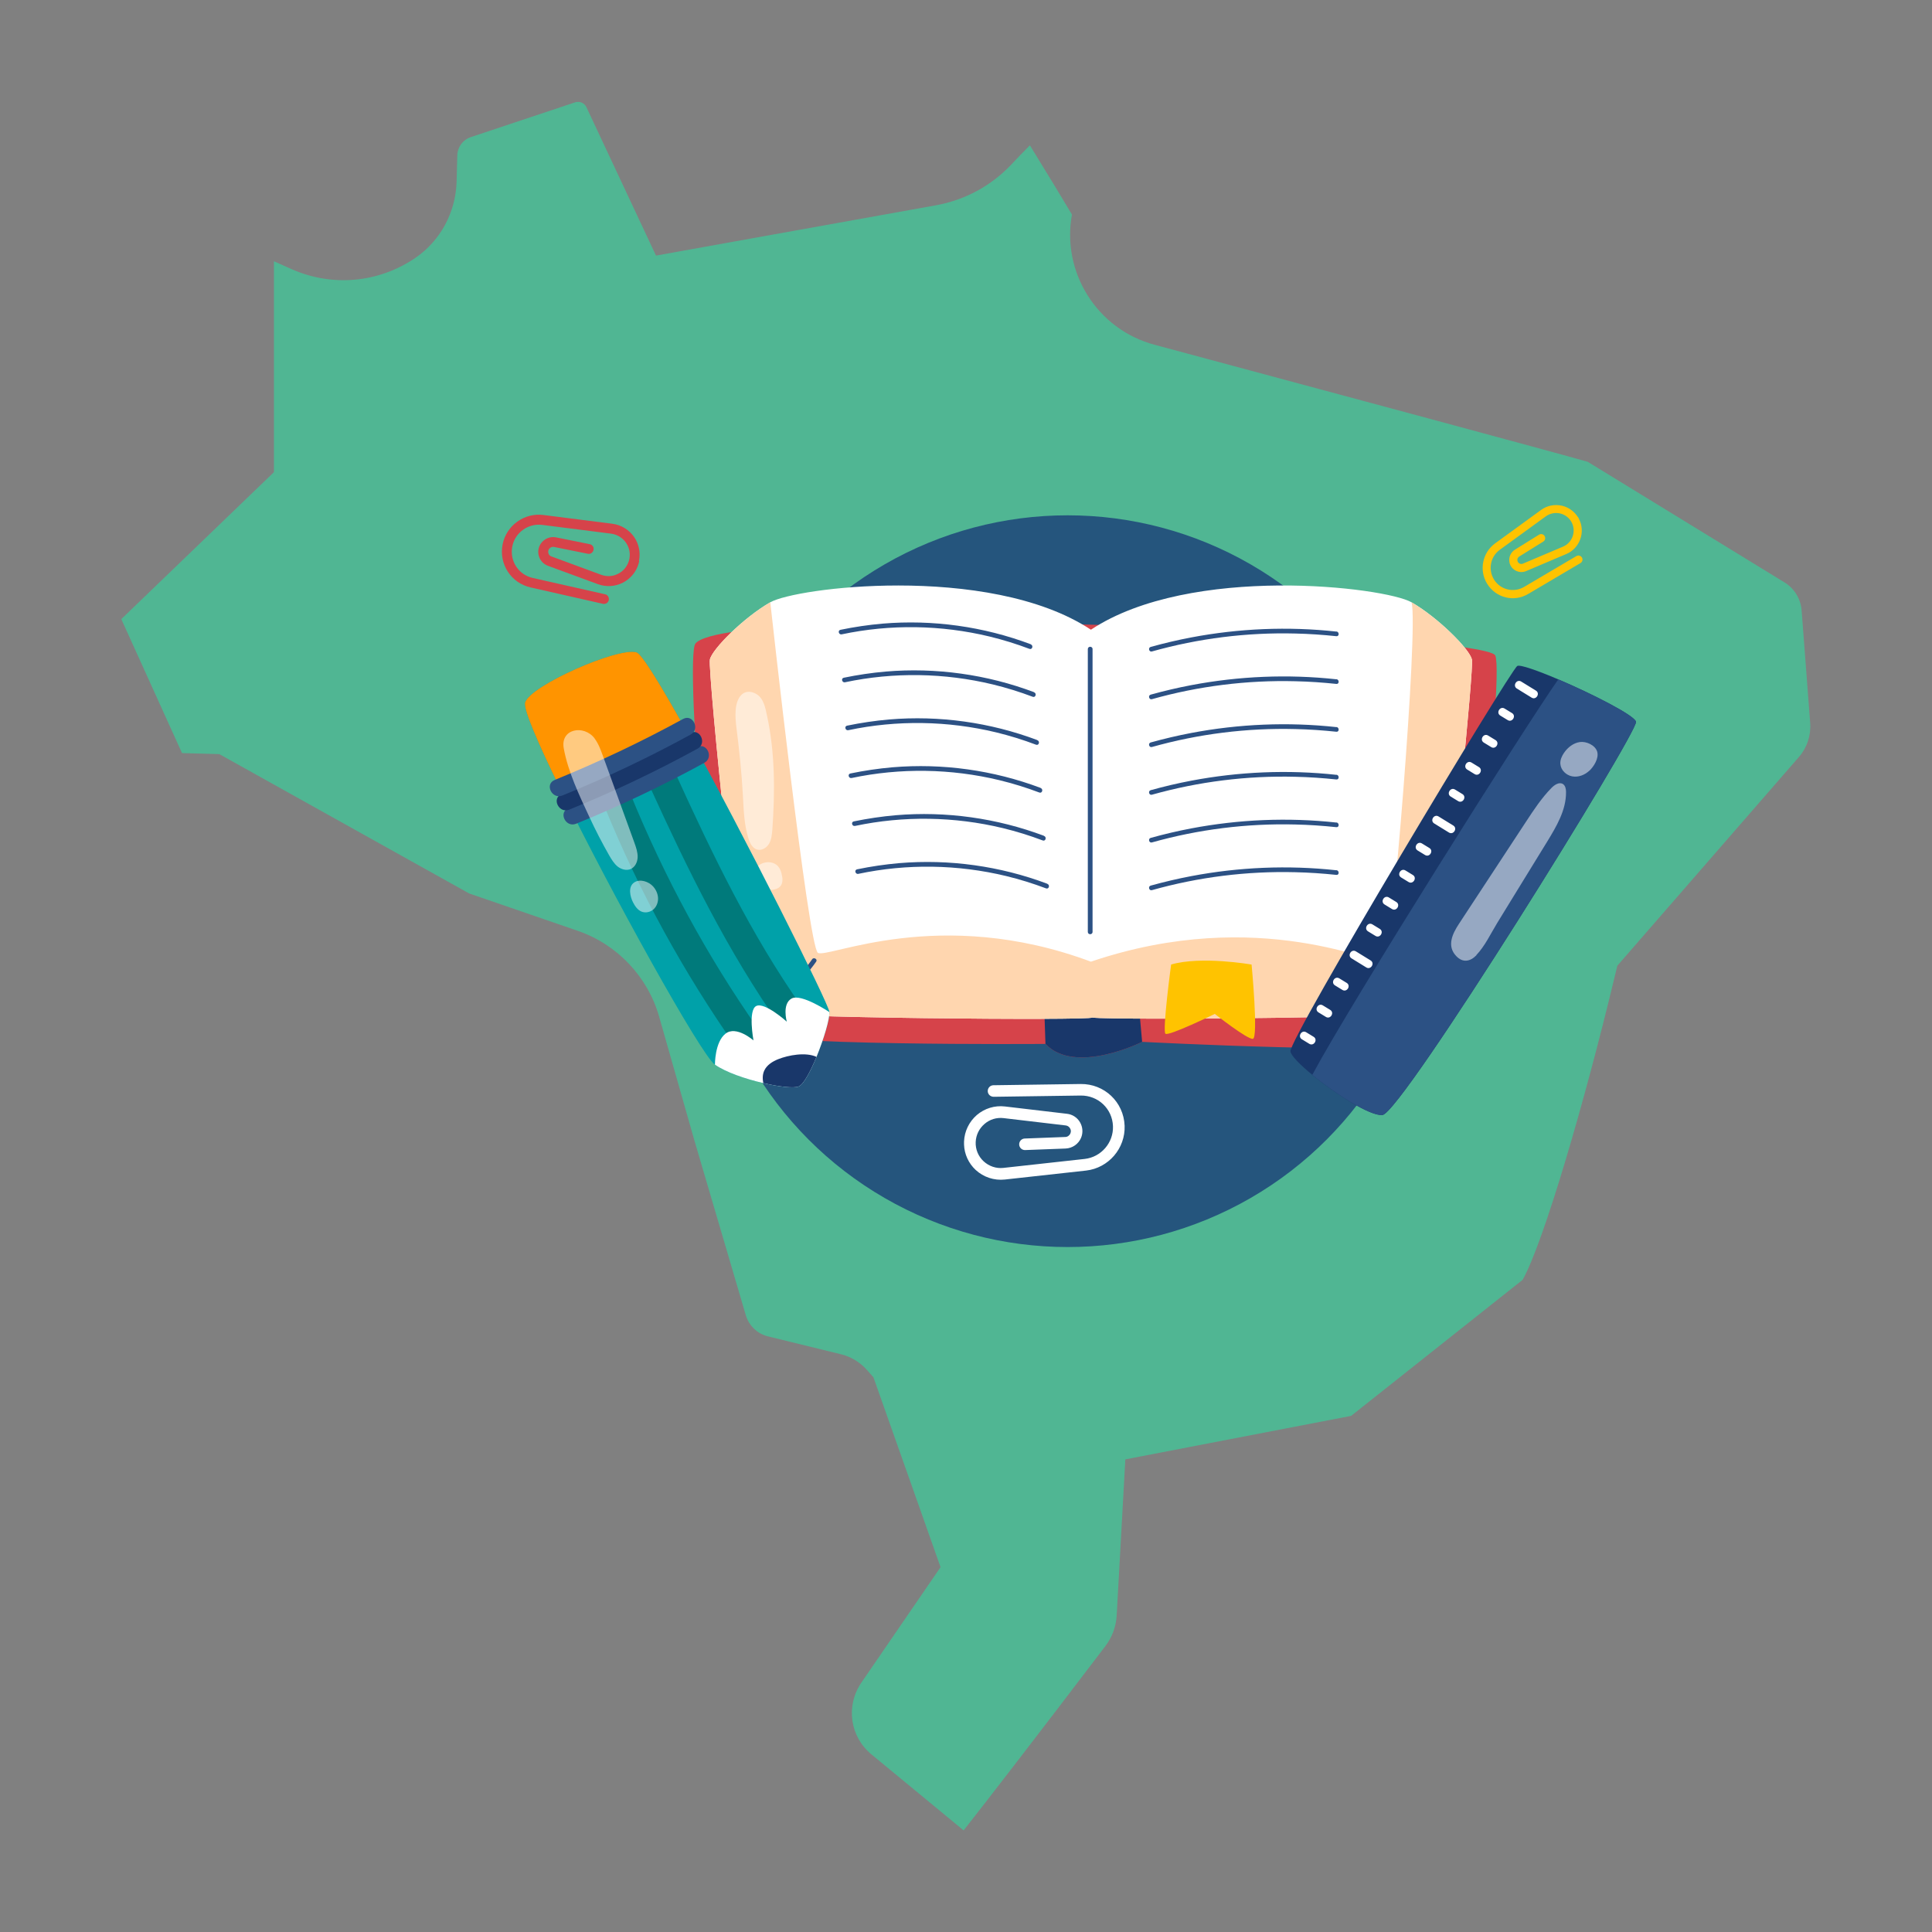 <svg xmlns="http://www.w3.org/2000/svg" viewBox="0 0 187.46 187.46"><rect x="0" y="0" width="187.46" height="187.46" fill="#808080" stroke="none"/><defs><style>.cls-1{fill:#fff;}.cls-2{fill:#50b693;}.cls-3{fill:#ffd6af;}.cls-4{isolation:isolate;}.cls-5{fill:#ff9400;}.cls-6{mix-blend-mode:soft-light;opacity:.5;}.cls-7{fill:#00a1a9;}.cls-8{fill:#d6434a;}.cls-9{fill:#007a7b;}.cls-10{fill:#19376a;}.cls-11{fill:#2c5184;}.cls-12{fill:#ffc300;}.cls-13{fill:#25557d;}</style></defs><g class="cls-4"><g id="Camada_1"><path class="cls-2" d="m99.95,14.08c-.65.65-1.27,1.29-1.81,1.87-1.97,2.09-4.51,3.46-7.33,3.97l-27.16,4.88-6.75-14.4c-.19-.41-.66-.61-1.1-.47l-10.13,3.38c-.76.25-1.28.96-1.3,1.76l-.07,2.63c-.1,2.92-1.57,5.64-3.95,7.29-3.6,2.47-8.12,2.88-12.09,1.11l-1.68-.75v20.46l-14.81,14.26,5.89,13,3.62.1,24.24,13.52,10.52,3.62c3.85,1.32,6.81,4.45,7.92,8.35l3.42,12.01,4.98,16.93c.3,1.03,1.14,1.83,2.17,2.07l6.98,1.71c1,.22,1.94.78,2.64,1.58l.6.68,6.51,18.42-7.68,11.2c-1.54,2.25-1.12,5.24.98,6.97l8.94,7.37c2.43-3.09,6.83-8.78,13.76-17.89.65-.86,1.03-1.88,1.09-2.96l.84-15.15,21.91-4.22,16.64-13.2c2.06-3.68,6.07-17.47,8.92-29.37l.27-1.11,17.6-20.23c.81-.92,1.2-2.11,1.11-3.33l-.83-10.91c-.08-1.12-.71-2.14-1.66-2.72l-19.09-11.7c-3.46-.99-23.71-6.44-42.04-11.36-5.58-1.49-9.03-7.04-8.01-12.63-.8-1.35-2.2-3.66-4.08-6.72Z"></path><circle class="cls-13" cx="103.59" cy="85.5" r="35.5"></circle><g><g><g><path class="cls-8" d="m139.28,101.19c-2.93,1.23-28.46-.1-28.46-.1,0,0-6.49,3.26-9.38.2,0,0-28.34.23-30.29-1.25-1.95-1.49-4.77-36.27-3.67-37.6,3.36-4.11,76.73-1.06,77.61,1.17.88,2.23-2.87,36.35-5.8,37.58Z"></path><path class="cls-10" d="m110.82,101.09s-6.49,3.26-9.38.2l-.27-7.98h8.95l.7,7.78Z"></path><path class="cls-1" d="m139.65,94.66c-.31,2.06-.56,3.38-.73,3.5-.06.04-.27.08-.62.12-3.13.36-17.07.56-25.63.56-3.55,0-6.18-.03-6.71-.11.08.31-32.31.04-33.17-.58-.86-.62-4.14-33.15-3.91-34.16.23-1.02,3.28-4.07,5.86-5.55,1.26-.72,6.38-1.63,12.42-1.63,6.35,0,13.73,1.01,18.69,4.29,9.69-6.41,28.53-4.14,31.11-2.66,2.58,1.49,5.63,4.54,5.86,5.55.19.82-1.91,22.1-3.18,30.66Z"></path><path class="cls-3" d="m139.65,94.66c-.31,2.06-.56,3.38-.73,3.5-.06.04-.27.08-.62.12-3.13.36-17.07.56-25.63.56-3.55,0-6.18-.03-6.71-.11.08.31-32.31.04-33.17-.58-.86-.62-4.14-33.15-3.91-34.16.23-1.02,3.28-4.07,5.86-5.55,0,0,3.68,33.42,4.62,34.01.94.59,11.77-4.63,26.49.86,16.37-5.55,27.97.51,28.56,0,.59-.51,3.25-32.44,2.55-34.87,2.58,1.49,5.63,4.54,5.86,5.55.19.82-1.91,22.1-3.18,30.66Z"></path><path class="cls-12" d="m113.62,93.59c2.93-.86,7.82,0,7.82,0,0,0,.68,7.17.12,7.21-.57.04-3.69-2.42-3.69-2.42,0,0-4.51,2.2-4.79,1.92-.31-.31.55-6.7.55-6.7Z"></path><path class="cls-11" d="m105.55,62.98v27.44c0,.3.46.3.46,0v-27.44c0-.3-.46-.3-.46,0Z"></path><path class="cls-11" d="m78.8,93.08c-1.25,1.8-3,3.21-5.01,4.07-.27.12-.04.51.23.4,2.08-.9,3.88-2.38,5.17-4.24.17-.24-.23-.47-.4-.23Z"></path><path class="cls-11" d="m138.32,97.45c-.73-1.5-1.82-2.81-3.15-3.82-.24-.18-.46.22-.23.4,1.27.96,2.29,2.22,2.99,3.65.13.27.53.03.4-.23Z"></path><path class="cls-11" d="m129.66,61.28c-4.69-.51-9.45-.31-14.08.57-1.32.25-2.63.56-3.93.92-.28.08-.16.52.12.44,4.52-1.27,9.22-1.86,13.92-1.74,1.33.03,2.65.12,3.98.26.29.03.29-.43,0-.46Z"></path><path class="cls-11" d="m129.66,65.91c-4.69-.51-9.45-.31-14.08.57-1.32.25-2.63.56-3.93.92-.28.08-.16.52.12.44,4.52-1.27,9.22-1.86,13.92-1.74,1.33.03,2.65.12,3.98.26.29.03.29-.43,0-.46Z"></path><path class="cls-11" d="m129.66,70.55c-4.69-.51-9.45-.31-14.08.57-1.32.25-2.63.56-3.93.92-.28.08-.16.52.12.44,4.52-1.27,9.22-1.86,13.92-1.74,1.33.03,2.65.12,3.98.26.29.03.29-.43,0-.46Z"></path><path class="cls-11" d="m129.66,75.18c-4.69-.51-9.45-.31-14.08.57-1.32.25-2.63.56-3.93.92-.28.08-.16.52.12.44,4.52-1.27,9.22-1.86,13.92-1.74,1.33.03,2.65.12,3.98.26.29.03.29-.43,0-.46Z"></path><path class="cls-11" d="m129.66,79.81c-4.69-.51-9.45-.31-14.08.57-1.32.25-2.63.56-3.93.92-.28.08-.16.52.12.44,4.52-1.27,9.22-1.86,13.92-1.74,1.33.03,2.65.12,3.98.26.29.03.29-.43,0-.46Z"></path><path class="cls-11" d="m129.66,84.44c-4.69-.51-9.45-.31-14.08.57-1.32.25-2.63.56-3.93.92-.28.08-.16.52.12.44,4.52-1.27,9.22-1.86,13.92-1.74,1.33.03,2.65.12,3.98.26.29.03.29-.43,0-.46Z"></path><path class="cls-11" d="m100.01,62.51c-4.57-1.72-9.52-2.41-14.38-2-1.37.12-2.73.32-4.08.6-.29.06-.17.5.12.44,4.72-1,9.65-.92,14.34.21,1.32.32,2.61.72,3.88,1.2.28.1.4-.34.12-.44Z"></path><path class="cls-11" d="m100.33,67.16c-4.57-1.72-9.52-2.41-14.38-2-1.37.12-2.73.32-4.08.6-.29.06-.17.5.12.44,4.72-1,9.65-.92,14.34.21,1.32.32,2.61.72,3.88,1.2.28.1.4-.34.12-.44Z"></path><path class="cls-11" d="m100.65,71.81c-4.57-1.72-9.52-2.41-14.38-2-1.37.12-2.73.32-4.08.6-.29.06-.17.5.12.44,4.72-1,9.65-.92,14.34.21,1.32.32,2.61.72,3.88,1.2.28.1.4-.34.12-.44Z"></path><path class="cls-11" d="m100.97,76.45c-4.57-1.72-9.52-2.41-14.38-2-1.37.12-2.73.32-4.08.6-.29.06-.17.5.12.44,4.72-1,9.65-.92,14.34.21,1.32.32,2.61.72,3.88,1.2.28.1.4-.34.12-.44Z"></path><path class="cls-11" d="m101.3,81.1c-4.57-1.72-9.52-2.41-14.38-2-1.37.12-2.73.32-4.08.6-.29.06-.17.5.12.44,4.72-1,9.65-.92,14.34.21,1.32.32,2.61.72,3.88,1.2.28.1.4-.34.12-.44Z"></path><path class="cls-11" d="m101.62,85.75c-4.57-1.72-9.52-2.41-14.38-2-1.37.12-2.73.32-4.08.6-.29.06-.17.5.12.44,4.72-1,9.65-.92,14.34.21,1.32.32,2.61.72,3.88,1.2.28.1.4-.34.12-.44Z"></path></g><g class="cls-6"><g><path class="cls-1" d="m73.47,82.43c.45.13.93-.18,1.16-.58s.27-.89.31-1.35c.26-3.67.27-7.41-.51-11.03-.16-.74-.31-1.67-1.01-2.11-.42-.27-.99-.35-1.39-.02-.85.7-.69,2.34-.57,3.29.27,2.16.5,4.33.62,6.51.08,1.42.11,2.85.54,4.21.14.46.39.96.85,1.09Z"></path><path class="cls-1" d="m75.9,85.09c-.08-.5-.24-1.03-.72-1.28-.79-.41-1.84.05-2.09.88-.23.75.11,1.51.92,1.65.27.04.55.03.82.01.79-.05,1.19-.46,1.07-1.27Z"></path></g></g></g><g><path class="cls-10" d="m127.33,104.29c-1.19-.98-2.06-1.86-2.12-2.27-.18-1.18,21.32-36.97,22.01-37.4.26-.16,1.96.44,3.98,1.3,3.28,1.4,7.39,3.49,7.54,4.11.23.97-22.76,38.01-24.61,38.16-1.21.1-4.56-2.06-6.8-3.89Z"></path><path class="cls-11" d="m127.33,104.29c3.75-7,20.78-34,23.87-38.37,3.28,1.4,7.39,3.49,7.54,4.11.23.97-22.76,38.01-24.61,38.16-1.21.1-4.56-2.06-6.8-3.89Z"></path><g><path class="cls-1" d="m149.03,67.01l-1.43-.88c-.44-.27-.86.41-.42.68l1.43.88c.44.27.86-.41.42-.68Z"></path><path class="cls-1" d="m146.71,69.19l-.72-.44c-.44-.27-.86.41-.42.68l.72.44c.44.27.86-.41.42-.68Z"></path><path class="cls-1" d="m145.11,71.81l-.72-.44c-.44-.27-.86.41-.42.68l.72.44c.44.27.86-.41.42-.68Z"></path><path class="cls-1" d="m143.5,74.43l-.72-.44c-.44-.27-.86.41-.42.68l.72.44c.44.27.86-.41.42-.68Z"></path><path class="cls-1" d="m141.9,77.05l-.72-.44c-.44-.27-.86.41-.42.68l.72.44c.44.27.86-.41.42-.68Z"></path><path class="cls-1" d="m141.01,80.1l-1.43-.88c-.44-.27-.86.41-.42.68l1.43.88c.44.27.86-.41.42-.68Z"></path><path class="cls-1" d="m138.69,82.28l-.72-.44c-.44-.27-.86.41-.42.68l.72.44c.44.27.86-.41.42-.68Z"></path><path class="cls-1" d="m137.09,84.9l-.72-.44c-.44-.27-.86.41-.42.68l.72.44c.44.27.86-.41.42-.68Z"></path><path class="cls-1" d="m135.48,87.52l-.72-.44c-.44-.27-.86.41-.42.68l.72.44c.44.27.86-.41.42-.68Z"></path><path class="cls-1" d="m133.88,90.13l-.72-.44c-.44-.27-.86.41-.42.68l.72.44c.44.27.86-.41.42-.68Z"></path><path class="cls-1" d="m132.99,93.19l-1.43-.88c-.44-.27-.86.41-.42.68l1.43.88c.44.27.86-.41.42-.68Z"></path><path class="cls-1" d="m130.67,95.37l-.72-.44c-.44-.27-.86.41-.42.68l.72.44c.44.27.86-.41.42-.68Z"></path><path class="cls-1" d="m129.07,97.99l-.72-.44c-.44-.27-.86.41-.42.68l.72.44c.44.27.86-.41.42-.68Z"></path><path class="cls-1" d="m127.46,100.6l-.72-.44c-.44-.27-.86.41-.42.68l.72.44c.44.27.86-.41.42-.68Z"></path></g><g class="cls-6"><g><path class="cls-1" d="m143.24,92.68c.84-.88,1.4-2.09,2.03-3.12.75-1.22,1.49-2.43,2.24-3.65.87-1.41,1.73-2.82,2.6-4.23.91-1.49,1.86-3.08,1.84-4.83,0-.29-.06-.61-.29-.77-.36-.24-.83.07-1.13.38-.95.97-1.71,2.12-2.45,3.25-2.17,3.31-4.35,6.62-6.52,9.93-.63.96-1.2,2.14-.27,3.12.64.68,1.36.55,1.97-.08Z"></path><path class="cls-1" d="m154.2,74.8c.44-.41.97-1.23.77-1.88-.2-.63-1.07-1.01-1.68-.92-.63.09-1.17.52-1.53,1.04-.22.32-.39.7-.36,1.08.04.6.56,1.1,1.15,1.21.59.11,1.21-.13,1.65-.54Z"></path></g></g></g><g><path class="cls-7" d="m80.47,98.2c.09,1.17-1.96,6.83-2.98,7.22-1.03.39-6.18-.74-8.13-2.12-1.35-.96-10.07-16.67-15.01-26.79-2.16-4.4-3.6-7.75-3.4-8.35.53-1.67,9.07-5.41,10.82-4.86.53.17,2.45,3.34,4.88,7.71,5.56,10.03,13.76,26.37,13.83,27.19Z"></path><path class="cls-9" d="m73.56,99.83c-4.97-7.08-9.1-14.73-12.37-22.74-.68-1.67-3.19-.43-2.51,1.23,3.37,8.25,7.67,16.07,12.79,23.36.43.62,1.45.58,1.97.12.62-.55.56-1.35.12-1.97Z"></path><path class="cls-9" d="m77.82,97.73c-4.97-7.06-8.68-14.79-12.25-22.62-.75-1.64-3.26-.41-2.51,1.23,3.68,8.07,7.54,15.97,12.67,23.24.43.62,1.45.59,1.97.12.61-.55.56-1.35.12-1.97Z"></path><path class="cls-5" d="m66.65,71.01c-3.99,2.06-8.1,3.9-12.3,5.5-2.16-4.4-3.6-7.75-3.4-8.35.53-1.67,9.07-5.41,10.82-4.86.53.17,2.45,3.34,4.88,7.71Z"></path><path class="cls-11" d="m67.61,72.5c-4.04,2.21-8.2,4.18-12.46,5.92-1,.41-.26,1.91.74,1.51,4.26-1.73,8.42-3.71,12.46-5.92.94-.52.21-2.03-.74-1.51Z"></path><path class="cls-10" d="m66.95,71.13c-4.04,2.21-8.2,4.18-12.46,5.92-1,.41-.26,1.91.74,1.51,4.26-1.73,8.42-3.71,12.46-5.92.94-.52.21-2.03-.74-1.51Z"></path><path class="cls-11" d="m66.28,69.76c-4.04,2.21-8.2,4.18-12.46,5.92-1,.41-.26,1.91.74,1.51,4.26-1.73,8.42-3.71,12.46-5.92.94-.52.21-2.03-.74-1.51Z"></path><path class="cls-1" d="m80.47,98.2c.05.64-.54,2.63-1.25,4.36-.59,1.43-1.26,2.68-1.73,2.86-.48.19-1.88.03-3.43-.33-1.74-.4-3.66-1.06-4.69-1.79,0,0-.02-2.18,1.02-3,1.04-.83,2.72.65,2.72.65,0,0-.55-2.94.27-3.34.83-.4,2.96,1.52,2.96,1.52,0,0-.48-1.71.46-2.24.94-.53,3.67,1.31,3.67,1.31Z"></path><path class="cls-10" d="m79.22,102.56c-.59,1.43-1.26,2.68-1.73,2.86-.48.19-1.88.03-3.43-.33-.08-.42-.08-.84.1-1.22.25-.54.8-.88,1.35-1.1.98-.39,2.67-.71,3.72-.22Z"></path><g class="cls-6"><g><path class="cls-1" d="m57.7,71.65c-1.04-1.37-3.35-.95-3,.96.41,2.27,1.52,4.59,2.49,6.67.59,1.27,1.23,2.51,1.92,3.72.23.39.47.8.82,1.08.36.28.86.42,1.27.24.43-.19.66-.69.67-1.16.01-.47-.15-.93-.31-1.38-1.03-2.83-2.05-5.66-3.08-8.49-.21-.57-.42-1.15-.79-1.64Z"></path><path class="cls-1" d="m61.54,85.62c-.63.42-.4,1.38-.12,1.93.19.37.44.74.82.9.38.16.85.06,1.16-.21.31-.27.47-.7.45-1.11-.02-.41-.2-.81-.48-1.12-.41-.46-1.26-.77-1.83-.39Z"></path></g></g></g><g><path class="cls-1" d="m93.54,111.04c0-.09,0-.18,0-.28.04-.99.49-1.92,1.24-2.57.75-.64,1.74-.95,2.73-.83l6.02.71c.53.06.99.36,1.26.82.27.46.31,1.01.11,1.5-.25.61-.84,1.02-1.5,1.05l-3.93.15c-.31.01-.57-.23-.58-.54-.01-.31.23-.57.54-.58l3.93-.15c.22,0,.42-.15.5-.35.07-.16.06-.35-.04-.5-.09-.15-.24-.25-.42-.27l-6.02-.71c-.68-.08-1.34.12-1.86.57-.52.45-.82,1.07-.85,1.75-.03.71.25,1.39.77,1.87.52.48,1.22.72,1.92.64l7.89-.87c1.6-.18,2.8-1.58,2.74-3.18-.06-1.69-1.44-2.99-3.13-2.97-6.83.1-8.36.12-8.44.12-.31,0-.57-.23-.58-.54,0,0,0,0,0,0-.01-.31.23-.57.54-.58.03,0,.11,0,8.47-.12,2.3-.03,4.18,1.74,4.27,4.05.08,2.2-1.56,4.1-3.74,4.35l-7.89.87c-1.03.11-2.06-.23-2.82-.93-.69-.64-1.1-1.53-1.13-2.47Z"></path><path class="cls-12" d="m153.11,50.17c.03.05.07.11.09.17.32.61.37,1.33.13,1.98-.23.65-.73,1.18-1.36,1.44l-3.89,1.65c-.34.15-.72.12-1.05-.06-.32-.18-.54-.5-.58-.87-.06-.46.16-.91.55-1.15l2.33-1.45c.18-.11.43-.06.54.13.11.18.06.43-.13.54l-2.33,1.45c-.13.08-.2.23-.18.38.02.12.09.23.19.29.11.06.24.07.35.02l3.89-1.65c.44-.19.77-.54.93-.99s.13-.93-.09-1.36c-.23-.44-.63-.75-1.12-.87-.48-.11-.99-.01-1.39.28l-4.47,3.25c-.91.66-1.15,1.92-.56,2.88.62,1,1.9,1.31,2.92.72,4.1-2.42,5.02-2.96,5.07-2.99.18-.11.42-.06.54.13,0,0,0,0,0,0,.11.18.06.42-.13.54-.02.01-.07.04-5.08,3-1.38.82-3.13.39-3.98-.98-.81-1.3-.47-3.02.76-3.92l4.47-3.25c.58-.43,1.32-.57,2.03-.41.64.15,1.19.55,1.54,1.1Z"></path><path class="cls-8" d="m62.02,54.44c-.02.08-.03.15-.05.23-.23.81-.79,1.49-1.54,1.87-.75.38-1.63.43-2.42.14l-4.84-1.78c-.43-.16-.75-.5-.88-.93-.13-.43-.06-.89.21-1.26.33-.45.9-.68,1.45-.57l3.27.66c.26.05.43.3.37.56s-.3.43-.56.37l-3.27-.66c-.18-.04-.37.04-.48.19-.09.12-.11.28-.07.42.04.15.15.26.29.31l4.83,1.78c.55.2,1.13.17,1.65-.1.52-.26.89-.72,1.05-1.28.16-.58.07-1.2-.27-1.7-.33-.5-.87-.83-1.46-.91l-6.69-.85c-1.36-.17-2.63.74-2.9,2.08-.28,1.41.59,2.76,1.99,3.07,5.66,1.28,6.93,1.57,7,1.58.26.05.42.31.37.56,0,0,0,0,0,0-.05.26-.3.42-.56.37-.03,0-.09-.02-7.02-1.59-1.91-.43-3.1-2.27-2.72-4.19.37-1.83,2.11-3.08,3.96-2.84l6.69.85c.87.11,1.65.6,2.14,1.33.44.67.6,1.48.44,2.26Z"></path></g></g></g></g></svg>